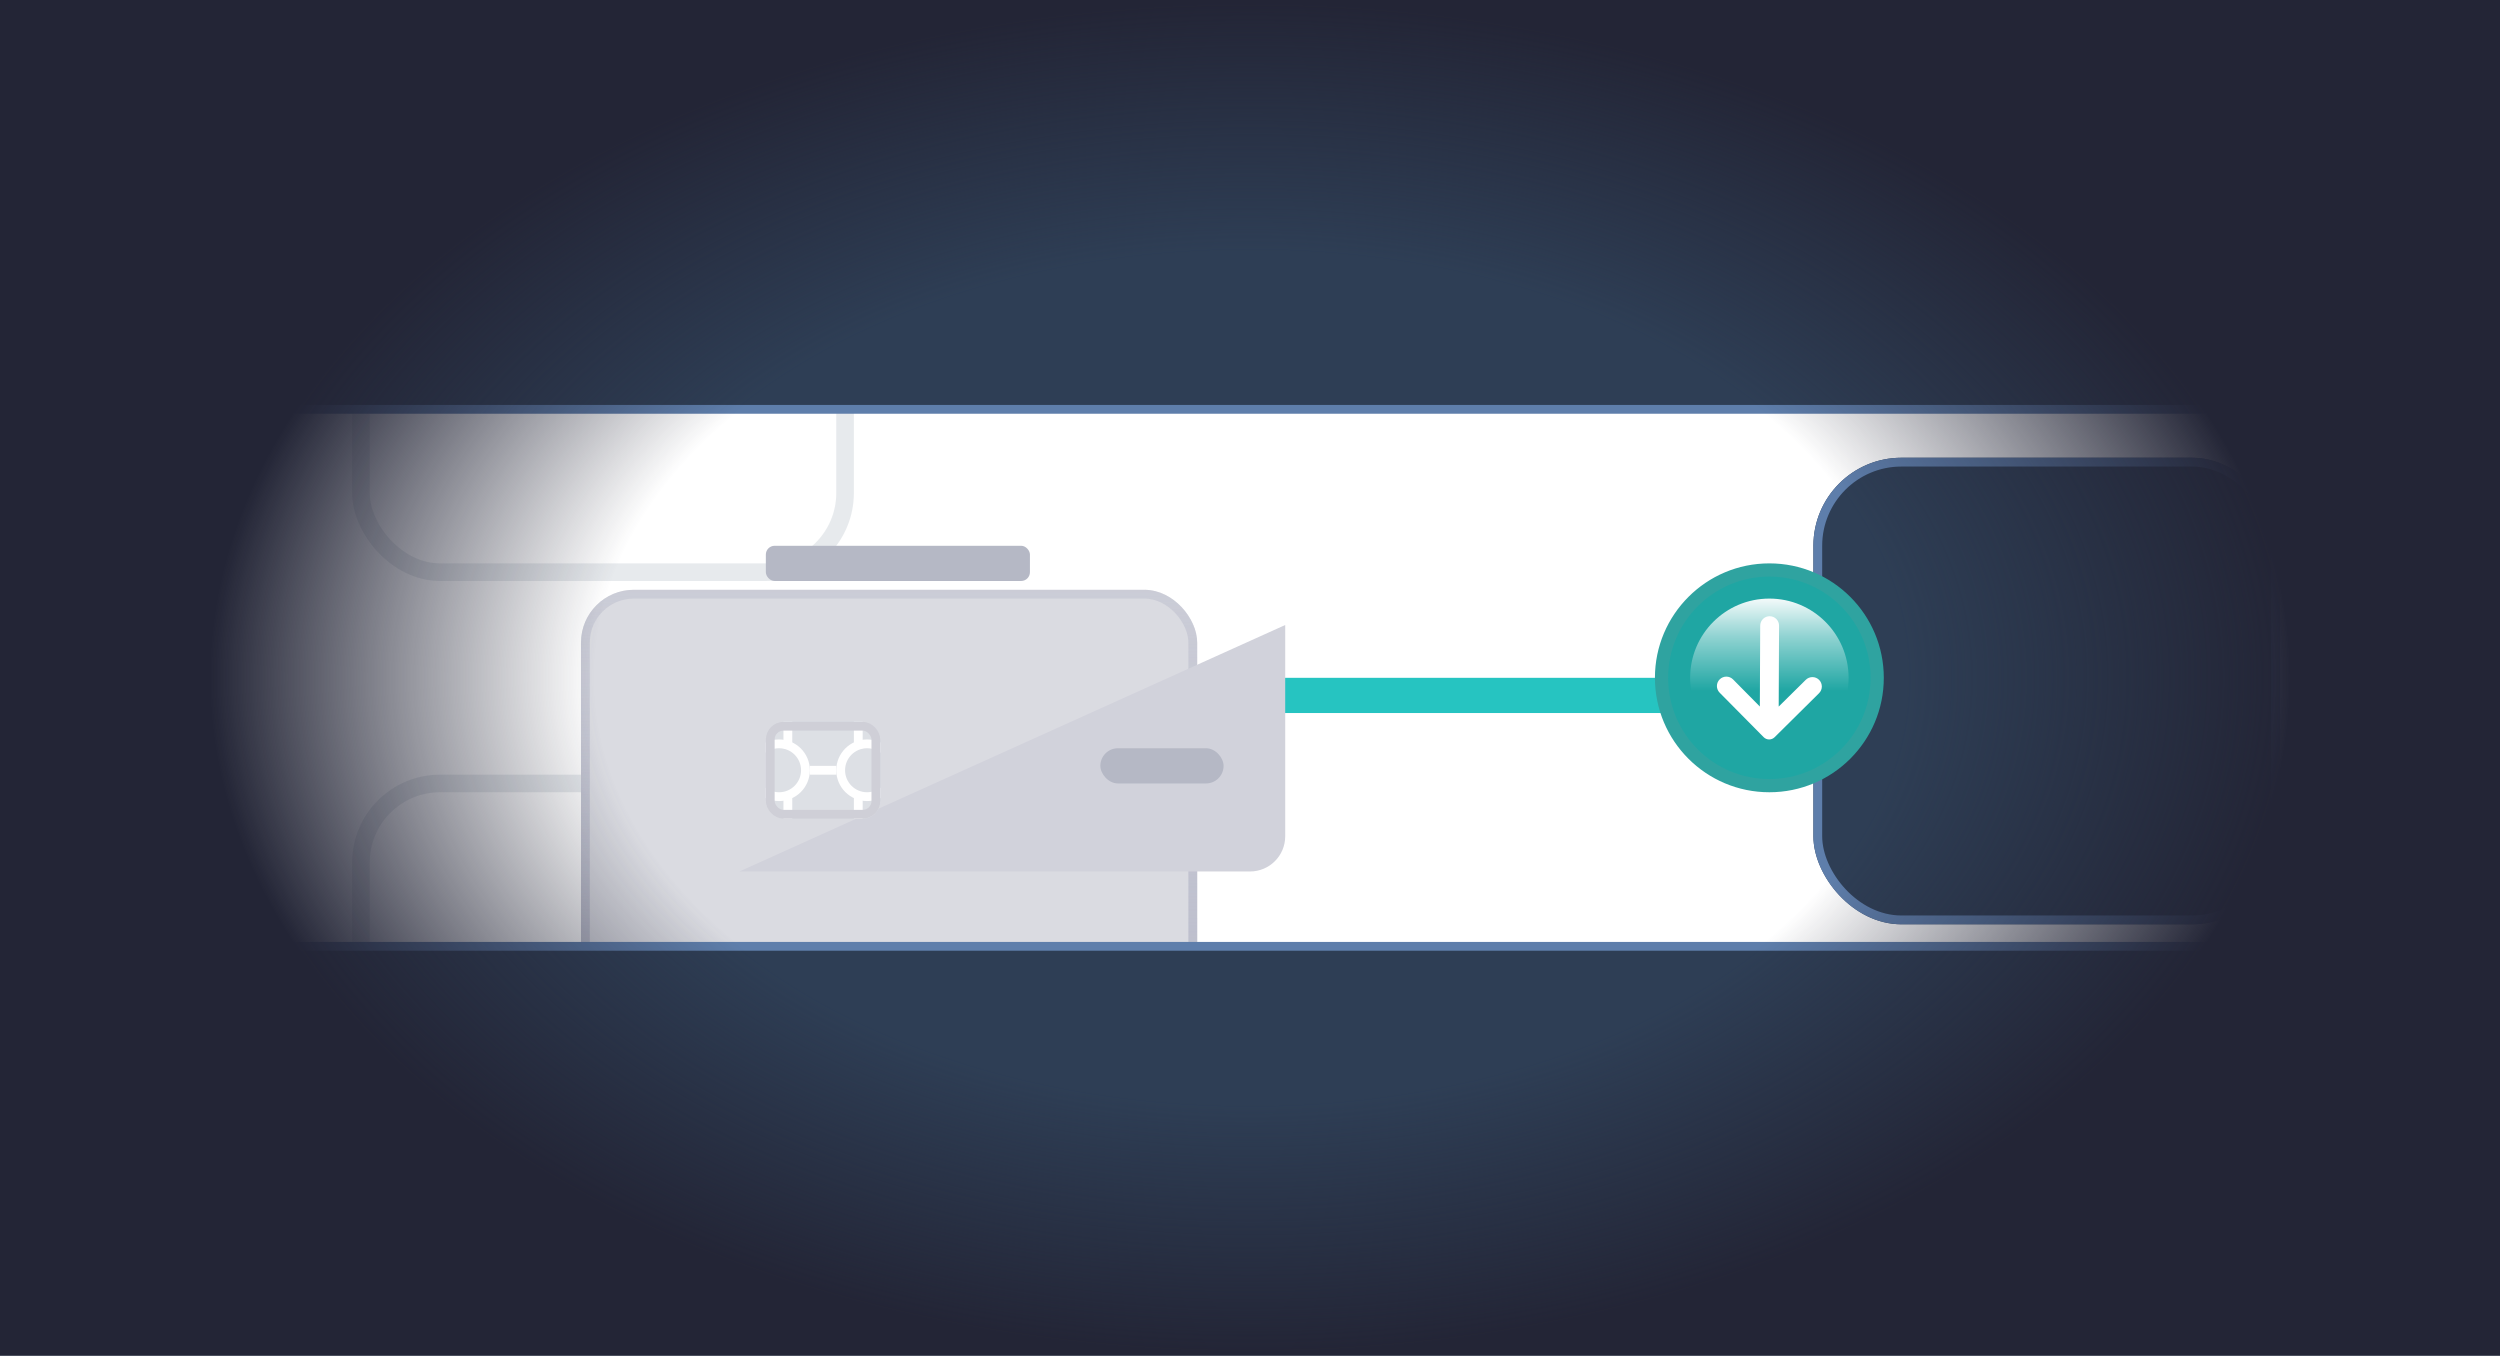 <svg width="284" height="154" viewBox="0 0 284 154" fill="none" xmlns="http://www.w3.org/2000/svg">
<g clip-path="url(#clip0_122_1819)">
<rect opacity="0.5" x="41" y="89" width="55" height="51" rx="9" stroke="#D1D6DC" stroke-width="2"/>
<rect opacity="0.5" x="41" y="14" width="55" height="51" rx="9" stroke="#D1D6DC" stroke-width="2"/>
<path d="M192 79H117" stroke="#26C4C1" stroke-width="4"/>
<g filter="url(#filter0_dd_122_1819)">
<rect x="78" y="53" width="70" height="48" rx="6" fill="#DADBE1"/>
<rect x="78.5" y="53.5" width="69" height="47" rx="5.5" stroke="url(#paint0_linear_122_1819)"/>
</g>
<path d="M84 99L146 71V95C146 97.209 144.209 99 142 99H84Z" fill="#D1D2DB"/>
<g clip-path="url(#clip1_122_1819)">
<rect x="87" y="82" width="13" height="11" rx="2" fill="#DDE0E5"/>
<circle cx="88.5" cy="87.5" r="3" stroke="white"/>
<circle cx="98.5" cy="87.5" r="3" stroke="white"/>
<rect x="92" y="87" width="3" height="1" fill="white"/>
<rect x="89" y="82" width="1" height="3" fill="white"/>
<rect x="97" y="82" width="1" height="3" fill="white"/>
<rect x="89" y="90" width="1" height="3" fill="white"/>
<rect x="97" y="90" width="1" height="3" fill="white"/>
</g>
<rect x="87.5" y="82.5" width="12" height="10" rx="1.5" stroke="#CFCFD7"/>
<rect x="87" y="62" width="30" height="4" rx="1" fill="#B5B8C5"/>
<rect x="125" y="85" width="14" height="4" rx="2" fill="#B5B8C5"/>
<rect x="-8.5" y="107.5" width="301" height="48" rx="9.5" fill="#2E3E55" stroke="#5E7EAB"/>
<g filter="url(#filter1_d_122_1819)">
<rect x="206" y="50" width="53" height="53" rx="10" fill="#2E3E55"/>
<rect x="206.5" y="50.5" width="52" height="52" rx="9.5" stroke="#5E7EAB"/>
</g>
<rect x="-8.5" y="-1.5" width="301" height="48" rx="9.5" fill="#2E3E55" stroke="#5E7EAB"/>
<rect width="284" height="154" fill="url(#paint1_radial_122_1819)"/>
<circle cx="201" cy="77" r="12.25" fill="#1FA6A3" stroke="#2FA3A0" stroke-width="1.5"/>
<g filter="url(#filter2_f_122_1819)">
<circle cx="201" cy="77" r="9" fill="url(#paint2_linear_122_1819)"/>
</g>
<g clip-path="url(#clip2_122_1819)">
<path fill-rule="evenodd" clip-rule="evenodd" d="M196.873 77.179L199.918 80.26L199.96 71.066C199.96 70.925 199.989 70.786 200.043 70.656C200.097 70.527 200.177 70.409 200.277 70.31C200.377 70.211 200.495 70.132 200.626 70.079C200.756 70.026 200.895 69.999 201.036 70C201.177 70.001 201.316 70.029 201.445 70.084C201.575 70.138 201.692 70.217 201.791 70.317C201.89 70.417 201.969 70.536 202.022 70.666C202.075 70.796 202.102 70.935 202.101 71.076L202.06 80.268L205.136 77.228C205.236 77.129 205.354 77.05 205.484 76.997C205.614 76.944 205.754 76.917 205.894 76.917C206.035 76.918 206.174 76.946 206.304 77C206.433 77.055 206.551 77.134 206.65 77.234C206.85 77.436 206.961 77.709 206.96 77.993C206.959 78.277 206.845 78.549 206.643 78.749L201.594 83.749C201.428 83.913 201.204 84.004 200.971 84.003C200.738 84.002 200.515 83.908 200.351 83.742L195.351 78.689C195.151 78.487 195.04 78.215 195.041 77.931C195.042 77.647 195.156 77.375 195.358 77.175C195.458 77.076 195.576 76.997 195.706 76.944C195.836 76.89 195.976 76.863 196.116 76.863C196.257 76.864 196.396 76.892 196.526 76.946C196.656 77 196.774 77.079 196.873 77.179Z" fill="white"/>
</g>
</g>
<defs>
<filter id="filter0_dd_122_1819" x="68" y="49" width="86" height="62" filterUnits="userSpaceOnUse" color-interpolation-filters="sRGB">
<feFlood flood-opacity="0" result="BackgroundImageFix"/>
<feColorMatrix in="SourceAlpha" type="matrix" values="0 0 0 0 0 0 0 0 0 0 0 0 0 0 0 0 0 0 127 0" result="hardAlpha"/>
<feOffset dy="2"/>
<feGaussianBlur stdDeviation="3"/>
<feComposite in2="hardAlpha" operator="out"/>
<feColorMatrix type="matrix" values="0 0 0 0 0.847 0 0 0 0 0.851 0 0 0 0 0.867 0 0 0 0.28 0"/>
<feBlend mode="normal" in2="BackgroundImageFix" result="effect1_dropShadow_122_1819"/>
<feColorMatrix in="SourceAlpha" type="matrix" values="0 0 0 0 0 0 0 0 0 0 0 0 0 0 0 0 0 0 127 0" result="hardAlpha"/>
<feMorphology radius="14" operator="erode" in="SourceAlpha" result="effect2_dropShadow_122_1819"/>
<feOffset dx="-12" dy="12"/>
<feGaussianBlur stdDeviation="6"/>
<feComposite in2="hardAlpha" operator="out"/>
<feColorMatrix type="matrix" values="0 0 0 0 0.31 0 0 0 0 0.271 0 0 0 0 0.894 0 0 0 0.32 0"/>
<feBlend mode="normal" in2="effect1_dropShadow_122_1819" result="effect2_dropShadow_122_1819"/>
<feBlend mode="normal" in="SourceGraphic" in2="effect2_dropShadow_122_1819" result="shape"/>
</filter>
<filter id="filter1_d_122_1819" x="200" y="46" width="65" height="65" filterUnits="userSpaceOnUse" color-interpolation-filters="sRGB">
<feFlood flood-opacity="0" result="BackgroundImageFix"/>
<feColorMatrix in="SourceAlpha" type="matrix" values="0 0 0 0 0 0 0 0 0 0 0 0 0 0 0 0 0 0 127 0" result="hardAlpha"/>
<feOffset dy="2"/>
<feGaussianBlur stdDeviation="3"/>
<feComposite in2="hardAlpha" operator="out"/>
<feColorMatrix type="matrix" values="0 0 0 0 0.847 0 0 0 0 0.851 0 0 0 0 0.867 0 0 0 0.28 0"/>
<feBlend mode="normal" in2="BackgroundImageFix" result="effect1_dropShadow_122_1819"/>
<feBlend mode="normal" in="SourceGraphic" in2="effect1_dropShadow_122_1819" result="shape"/>
</filter>
<filter id="filter2_f_122_1819" x="189.5" y="65.5" width="23" height="23" filterUnits="userSpaceOnUse" color-interpolation-filters="sRGB">
<feFlood flood-opacity="0" result="BackgroundImageFix"/>
<feBlend mode="normal" in="SourceGraphic" in2="BackgroundImageFix" result="shape"/>
<feGaussianBlur stdDeviation="1.25" result="effect1_foregroundBlur_122_1819"/>
</filter>
<linearGradient id="paint0_linear_122_1819" x1="113" y1="53" x2="113" y2="101" gradientUnits="userSpaceOnUse">
<stop stop-color="#BBBDCC" stop-opacity="0.48"/>
<stop offset="1" stop-color="#BBBDCC"/>
</linearGradient>
<radialGradient id="paint1_radial_122_1819" cx="0" cy="0" r="1" gradientUnits="userSpaceOnUse" gradientTransform="translate(142 77) rotate(90) scale(77 117.929)">
<stop stop-color="#232536" stop-opacity="0"/>
<stop offset="0.63" stop-color="#232536" stop-opacity="0"/>
<stop offset="1" stop-color="#232536"/>
</radialGradient>
<linearGradient id="paint2_linear_122_1819" x1="201" y1="67.5" x2="201" y2="78.5" gradientUnits="userSpaceOnUse">
<stop stop-color="white"/>
<stop offset="0.432" stop-color="white" stop-opacity="0.51"/>
<stop offset="1" stop-color="white" stop-opacity="0"/>
</linearGradient>
<clipPath id="clip0_122_1819">
<rect width="284" height="154" fill="white"/>
</clipPath>
<clipPath id="clip1_122_1819">
<rect x="87" y="82" width="13" height="11" rx="2" fill="white"/>
</clipPath>
<clipPath id="clip2_122_1819">
<rect width="14" height="14" fill="white" transform="translate(194 70)"/>
</clipPath>
</defs>
</svg>
